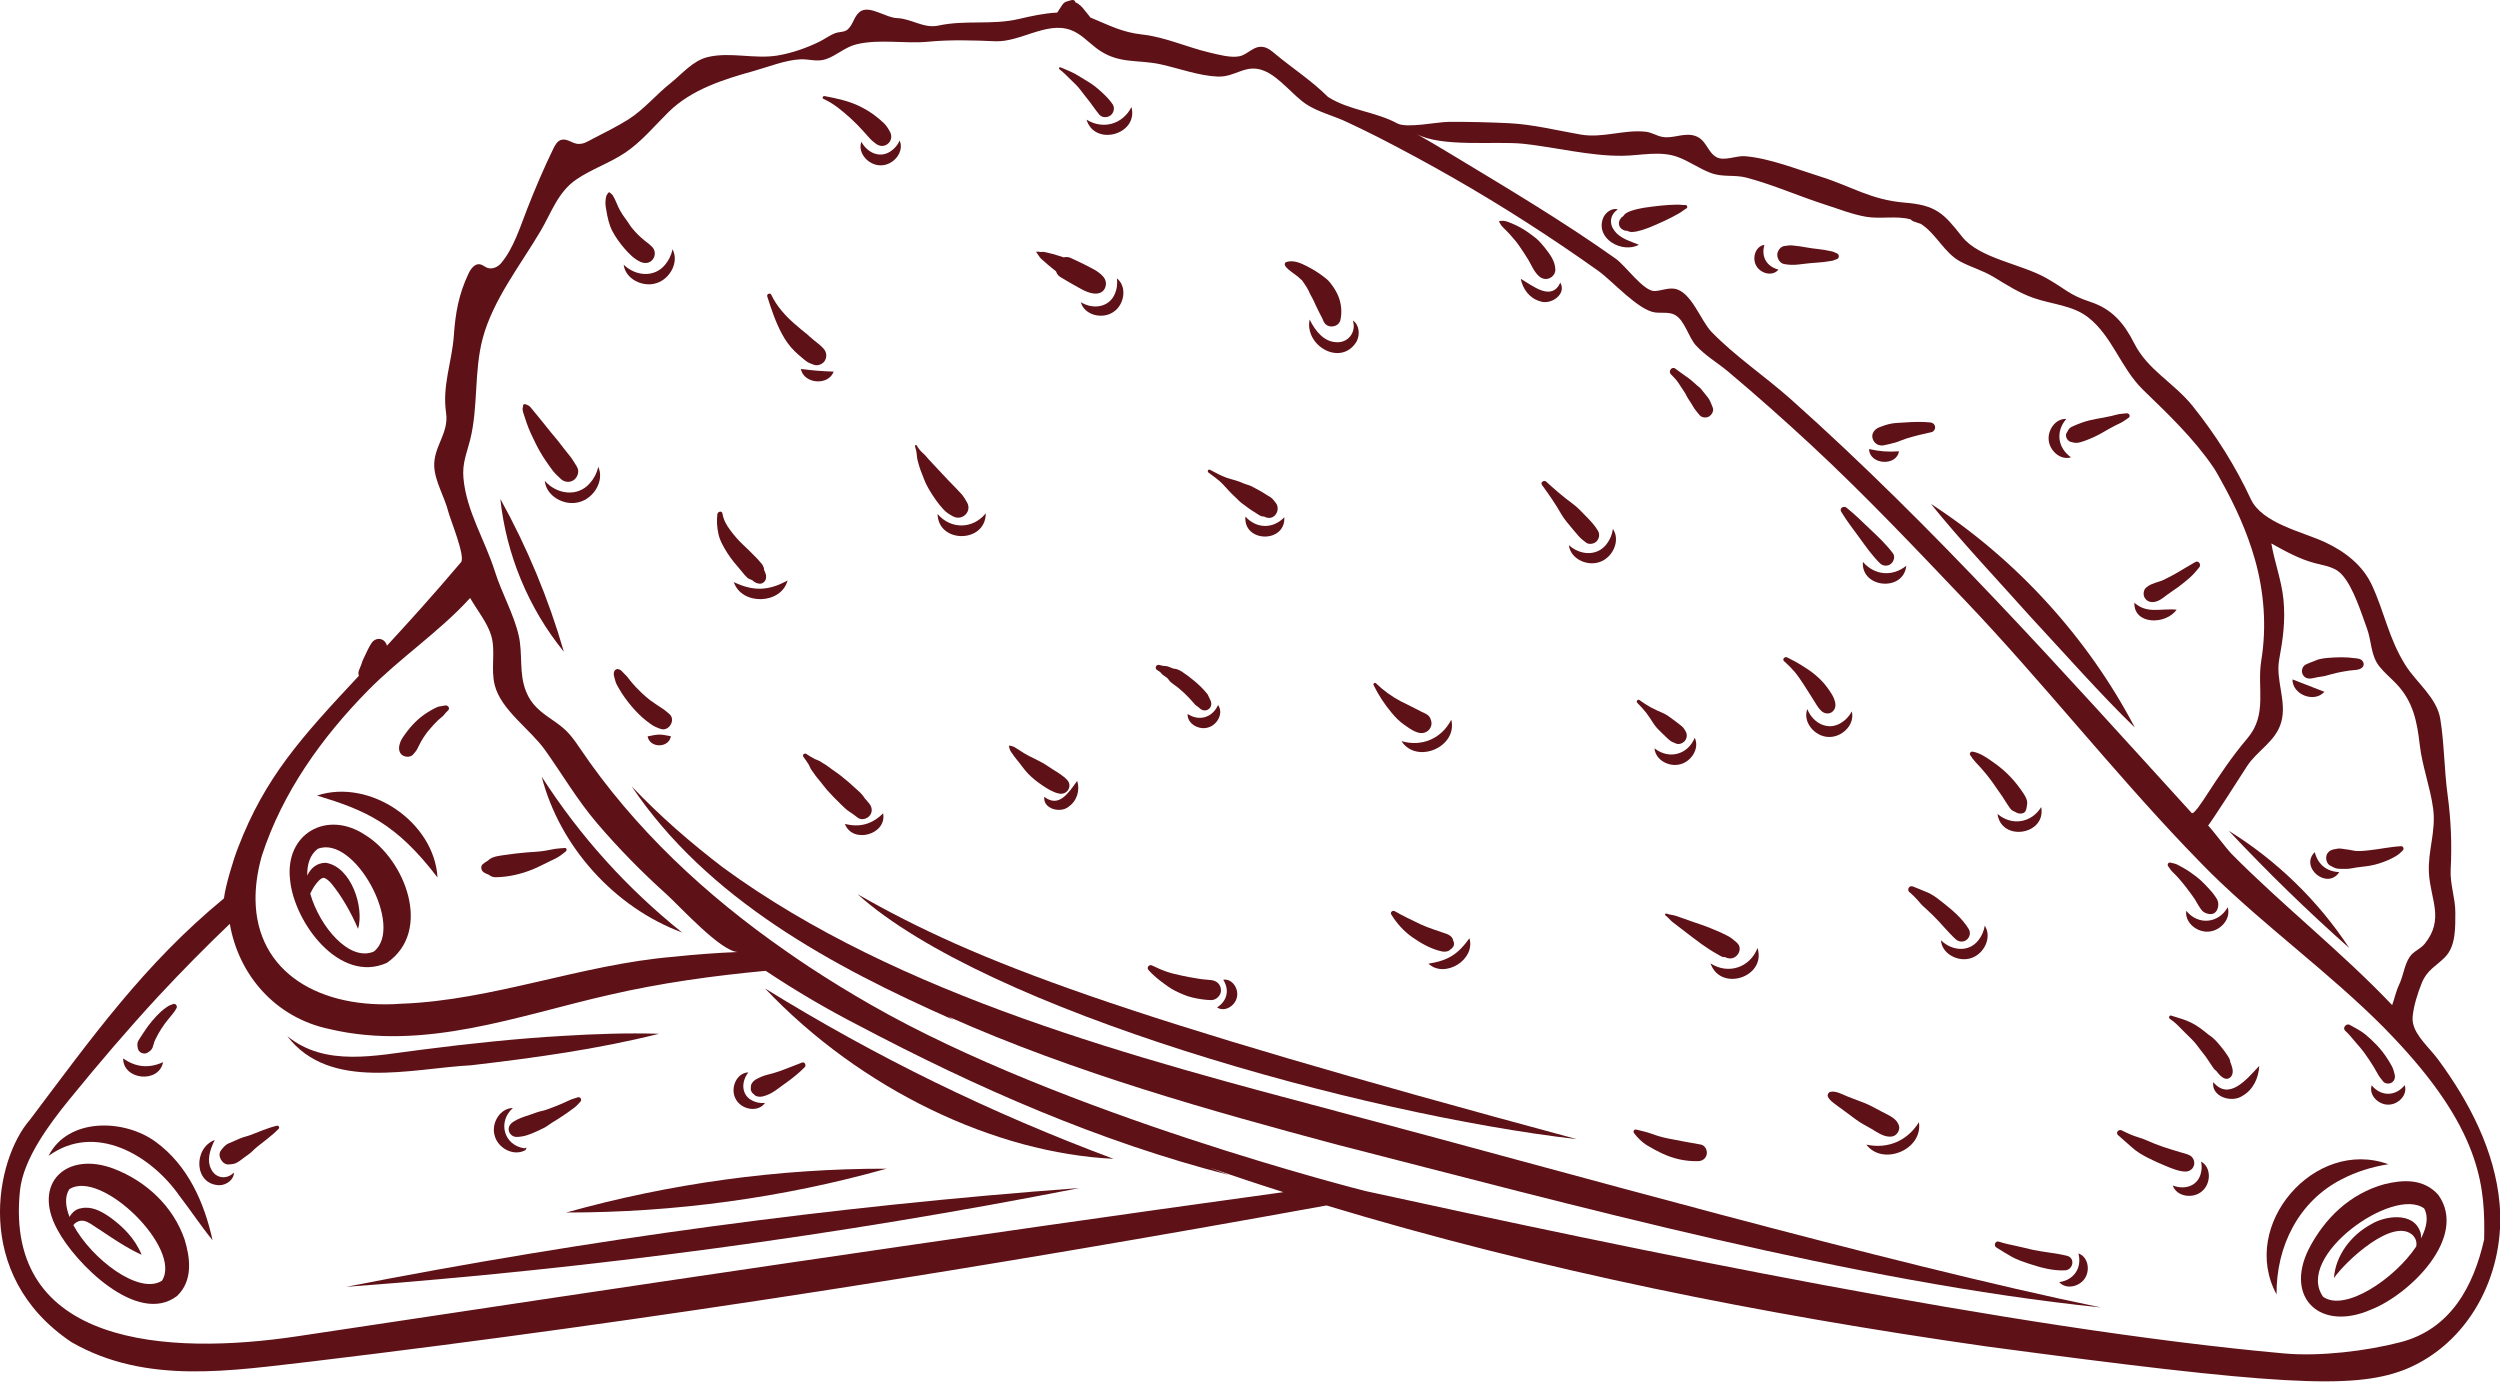 <?xml version="1.0" encoding="UTF-8" standalone="no"?><svg xmlns="http://www.w3.org/2000/svg" xmlns:xlink="http://www.w3.org/1999/xlink" fill="#5e1117" height="193.3" preserveAspectRatio="xMidYMid meet" version="1" viewBox="0.0 0.0 349.8 193.3" width="349.8" zoomAndPan="magnify"><defs><clipPath id="a"><path d="M 0 0 L 349.84 0 L 349.84 193.281 L 0 193.281 Z M 0 0"/></clipPath></defs><g><g clip-path="url(#a)" id="change1_105"><path d="M 347.582 173.426 C 346.078 180.074 342.84 185.992 335.887 187.797 C 331.059 189.051 324.578 189.82 319.613 189.375 C 281.664 185.973 228.305 174.785 191.078 166.656 C 190.926 166.625 148.629 155.945 121.828 140.574 C 118.926 138.918 116.066 137.156 113.27 135.324 C 112.141 134.586 111.043 133.82 109.914 133.035 C 98.758 125.277 88.738 115.953 81.113 104.656 C 79.645 102.469 79.027 101.934 77.125 100.617 C 75.57 99.543 74.352 98.605 73.613 96.77 C 72.574 94.188 73.168 91.531 72.582 88.945 C 71.906 85.953 70.191 82.965 69.262 80.008 C 67.895 75.641 65.27 71.559 64.848 66.93 C 64.652 64.816 65.293 63.496 65.773 61.582 C 66.945 56.926 66.301 51.926 67.555 47.285 C 69.008 41.914 72.844 37.055 75.645 32.309 C 77.164 29.734 78.059 26.863 80.664 25.094 C 82.816 23.637 85.34 22.801 87.496 21.348 C 89.797 19.793 91.578 17.609 93.555 15.664 C 96.746 12.52 101.246 11.102 105.461 9.934 C 107.445 9.379 109.883 8.402 111.938 8.305 C 113.305 8.238 114.32 8.711 115.59 8.27 C 117.078 7.758 118.23 6.59 119.84 6.199 C 123.039 5.422 126.613 6.152 129.887 5.836 C 132.93 5.539 136.16 5.637 139.219 5.773 C 142.719 5.93 146.391 2.988 149.773 4.18 C 151.164 4.668 152.195 5.816 153.363 6.711 C 156.418 9.051 159.125 8.27 162.453 9.012 C 164.953 9.57 167.84 10.621 170.391 10.715 C 172.902 10.809 174.289 8.863 176.852 9.895 C 179.012 10.758 180.898 13.344 182.777 14.586 C 184.461 15.695 186.633 16.199 188.453 17.074 C 189.234 17.449 190.023 17.805 190.801 18.191 C 191.465 18.508 192.125 18.836 192.77 19.168 C 199.855 22.793 206.77 26.734 213.469 31.031 C 216.914 33.238 220.301 35.531 223.637 37.902 C 225.566 39.273 229.281 43.48 231.641 43.727 C 232.574 43.824 233.59 43.617 234.406 44.09 C 235.734 44.863 236.242 47.148 237.277 48.312 C 238.516 49.699 240.355 50.785 241.781 51.977 C 245.734 55.297 249.594 58.727 253.379 62.234 C 260.988 69.289 268.074 76.797 275.227 84.309 C 285.348 94.941 295.453 107.664 305.801 118.523 C 306.223 118.961 306.629 119.395 307.066 119.832 C 307.848 120.66 308.645 121.457 309.441 122.254 C 317.008 129.668 325.926 136.121 333.477 143.699 C 334.215 144.453 334.949 145.219 335.672 146 C 347.434 158.688 347.711 166.547 347.582 173.426 Z M 41.676 186.961 C 23.379 189.719 0.531 188.301 2.797 166.566 C 3.262 162.113 6.969 157.203 9.691 153.855 C 13.719 148.902 17.867 144.043 22.199 139.355 C 25.434 135.879 28.742 132.527 32.156 129.262 C 33.359 136.285 38.398 142.375 46.113 143.988 C 59.426 147.129 72.555 142.078 85.25 139.203 C 92.453 137.535 99.766 136.527 107.133 135.836 C 111.375 138.664 115.738 141.219 120.188 143.504 C 136.656 152.199 153.879 159.766 171.941 164.398 C 171.027 164.07 170.129 163.711 169.219 163.371 C 172.66 164.555 176.113 165.711 179.582 166.805 C 134.055 173.074 86.52 180.203 41.676 186.961 Z M 36.52 120.164 C 36.562 120.012 36.609 119.848 36.656 119.68 C 39.539 110.852 45.023 103.184 51.488 96.613 C 55.98 92.043 61.488 88.391 65.785 83.668 C 66.719 85.332 68.215 87.133 68.742 88.969 C 69.375 91.148 68.637 93.57 69.227 95.879 C 70.117 99.359 74.195 102.039 76.27 104.957 C 78.695 108.367 80.773 111.941 83.543 115.188 C 86.559 118.719 89.824 122.039 93.277 125.145 C 95.027 126.715 100.977 133.293 103.312 133.203 C 100.273 133.324 97.223 133.551 94.168 133.879 C 81.355 134.949 68.914 139.973 56.207 140.438 C 44.762 141.293 35.855 136.062 35.754 125.863 C 35.738 124.117 35.977 122.207 36.52 120.164 Z M 213.102 20.113 C 217.664 20.594 222.469 21.855 227.043 21.797 C 229.605 21.766 232.344 21.047 234.84 22 C 236.402 22.598 237.777 23.594 239.34 24.188 C 241.09 24.852 242.652 24.398 244.402 24.863 C 248.148 25.863 251.684 27.445 255.367 28.629 C 257.27 29.234 259.121 29.988 261.086 30.328 C 263.121 30.68 265.316 30.152 267.312 30.688 C 267.449 30.82 267.605 30.934 267.797 30.996 C 267.93 31.039 268.059 31.086 268.191 31.129 C 268.246 31.148 268.617 31.305 268.367 31.191 C 268.496 31.25 268.621 31.289 268.754 31.324 C 270.93 32.695 272.031 35.414 274.344 36.625 C 275.871 37.426 277.43 37.828 278.977 38.773 C 280.785 39.875 282.594 41.023 284.605 41.715 C 287.133 42.586 290 42.723 292.137 44.375 C 295.566 47.031 296.73 51.496 299.844 54.527 C 303.352 57.941 306.922 61.309 309.691 65.383 C 310.105 65.996 310.457 66.66 310.816 67.309 C 312.742 70.762 314.395 74.383 315.484 78.191 C 316.801 82.805 317.172 87.699 316.395 92.441 C 315.773 96.254 317.305 99.949 314.465 103.297 C 312.219 105.945 310.57 108.457 308.68 111.355 C 308.297 111.949 306.938 114.062 306.66 113.754 C 288.461 93.77 270.664 73.781 250.578 55.867 C 247.012 52.691 242.777 49.848 239.477 46.438 C 237.953 44.867 236.645 40.777 234.297 40.402 C 233.383 40.258 232.477 40.668 231.551 40.723 C 229.984 40.816 227.488 37.203 226.074 36.199 C 218.59 30.887 210.77 26.254 202.926 21.512 C 201.352 20.559 199.77 19.625 198.168 18.723 C 201.613 20.66 209.27 19.715 213.102 20.113 Z M 327.641 80.359 C 329.301 82.109 330.488 86.066 331.18 87.918 C 331.848 89.715 331.688 91.684 332.914 93.234 C 333.629 94.137 334.531 94.871 335.324 95.707 C 337.664 98.184 338.199 100.984 338.57 104.207 C 338.922 107.25 340.047 110.137 340.449 113.164 C 340.863 116.328 339.688 119.039 339.855 122.129 C 340.055 125.848 342.051 128.586 339.277 132.043 C 338.664 132.801 337.711 133.082 337.168 133.879 C 336.426 134.98 336.266 136.57 335.688 137.773 C 335.25 138.684 335.055 139.684 334.711 140.633 C 327.641 133.188 319.383 126.703 312.238 119.473 C 311.383 118.57 309.801 116.406 308.957 115.488 C 309.047 115.586 313.934 107.938 314.395 107.219 C 315.816 105.012 318.438 103.75 319.191 101.039 C 320.004 98.121 318.371 95.195 318.906 92.27 C 319.43 89.414 319.793 86.883 319.5 83.871 C 319.238 81.219 318.254 78.668 317.805 76.039 C 319.75 77.125 321.723 78.223 323.879 78.789 C 324.934 79.066 326.055 79.227 326.98 79.805 C 327.207 79.949 327.43 80.137 327.641 80.359 Z M 349.742 168.406 C 349.082 161.031 345.512 154.188 341.188 148.309 C 339.938 146.609 337.988 144.996 337.625 143.141 C 337.566 142.852 337.551 142.559 337.578 142.258 C 337.723 140.703 338.277 138.973 338.863 137.523 C 339.59 135.73 340.781 135.246 342.074 133.961 C 343.645 132.395 343.543 129.762 343.551 127.707 C 343.559 125.664 342.785 123.691 342.898 121.648 C 343.086 118.168 342.938 114.672 342.469 111.219 C 341.992 107.727 342 103.957 341.445 100.594 C 340.953 97.594 338.098 95.508 336.562 93.059 C 334.223 89.328 333.668 85.742 331.879 81.871 C 330.582 79.062 328.07 77.152 325.324 75.871 C 322.203 74.414 316.508 73.23 314.934 69.836 C 312.773 65.191 310.02 60.836 306.816 56.84 C 304.148 53.512 300.527 51.812 298.617 48.031 C 297.172 45.172 295.492 43.227 292.457 42.23 C 289.457 41.246 289.035 40.426 286.238 38.867 C 282.695 36.891 276.922 36.148 274.527 33.109 C 271.965 29.852 270.895 28.699 266.477 28.348 C 261.777 27.969 259.031 26.055 254.699 24.703 C 251.391 23.672 247.613 22.141 244.152 21.855 C 242.945 21.758 241.25 22.586 240.164 21.988 C 238.816 21.242 238.762 19.332 236.883 18.93 C 235.449 18.621 234.039 19.41 232.621 19.16 C 231.758 19.008 231.152 18.527 230.254 18.43 C 227.254 18.098 224.254 19.359 221.176 18.828 C 217.812 18.25 214.504 17.398 211.078 17.234 C 208.281 17.102 205.484 17.035 202.684 17.051 C 201.09 17.059 196.836 17.984 195.504 17.266 C 192.414 15.598 188.828 15.465 185.816 13.566 C 183.527 11.277 180.801 9.531 178.332 7.469 C 177.902 7.109 177.449 6.738 176.906 6.605 C 175.465 6.25 174.676 7.613 173.41 7.875 C 172.195 8.121 170.461 7.637 169.285 7.363 C 166.09 6.621 163.07 5.188 159.785 4.824 C 156.961 4.512 155.207 3.535 152.684 2.5 C 152.648 2.484 152.613 2.48 152.578 2.465 C 152.512 2.375 152.445 2.281 152.375 2.195 C 152.219 2.004 152.062 1.809 151.906 1.617 L 151.457 1.062 C 151.293 0.859 151.09 0.711 150.883 0.551 C 150.77 0.461 150.629 0.379 150.48 0.336 C 150.457 0.234 150.414 0.141 150.328 0.074 C 150.16 -0.051 149.949 0.008 149.766 0.059 C 149.641 0.094 149.52 0.133 149.398 0.168 C 149.078 0.219 148.816 0.414 148.629 0.688 C 148.578 0.762 148.527 0.84 148.48 0.918 L 148.164 1.398 C 148.086 1.52 148.008 1.641 147.93 1.762 C 146.141 1.844 144.344 2.238 142.543 2.66 C 138.789 3.535 135.02 2.766 131.312 3.578 C 129.262 4.031 127.52 2.602 125.512 2.535 C 124.012 2.488 121.883 0.852 120.551 1.504 C 120.062 1.742 119.754 2.238 119.508 2.727 C 119.266 3.215 119.039 3.73 118.637 4.098 C 118.141 4.543 117.465 4.422 116.883 4.637 C 116.117 4.914 115.41 5.461 114.676 5.82 C 112.863 6.715 110.844 7.414 108.852 7.758 C 105.625 8.312 102.188 7.223 99.027 7.984 C 96.941 8.484 95.441 10.348 93.809 11.645 C 91.777 13.258 90.102 15.336 87.895 16.727 C 86.277 17.738 84.555 18.578 82.867 19.457 C 82.195 19.805 81.707 20.16 80.918 20.137 C 80.105 20.113 79.391 19.359 78.566 19.559 C 77.996 19.699 77.672 20.285 77.414 20.816 C 76.066 23.598 74.891 26.352 73.77 29.219 C 72.789 31.727 71.867 34.746 70.113 36.824 C 69.641 37.383 68.84 37.734 68.16 37.465 C 67.812 37.328 67.527 37.047 67.16 36.98 C 66.422 36.848 65.863 37.625 65.543 38.305 C 64.18 41.195 63.719 43.805 63.504 46.934 C 63.246 50.621 61.855 53.953 62.414 57.754 C 62.84 60.641 60.656 62.445 60.758 65.242 C 60.832 67.305 62.23 69.59 62.727 71.598 C 62.98 72.621 65.164 77.895 64.508 78.664 C 60.637 83.238 57.203 87.031 54.141 90.344 C 54.059 89.969 53.793 89.633 53.453 89.488 C 52.898 89.254 52.328 89.477 51.996 89.965 C 51.559 90.605 51.258 91.359 50.914 92.059 C 50.797 92.293 50.684 92.52 50.621 92.773 C 50.574 92.973 50.48 93.164 50.402 93.355 C 50.336 93.523 50.262 93.688 50.203 93.859 C 50.121 94.094 50.137 94.34 50.215 94.559 C 42.195 103.141 37.102 108.719 33.316 118.582 C 32.652 120.254 31.531 123.988 31.336 125.703 C 20.148 134.914 12.852 145.184 4.16 156.715 C -0.586 162.137 -4.062 178.371 10.008 187.797 C 20.477 193.812 32.352 191.77 43.664 190.492 C 90.891 184.836 138.523 177.227 185.598 168.668 C 215.695 177.77 246.68 183.934 277.797 188.371 C 318.641 193.855 329.121 194.379 336.199 191.738 C 336.598 191.59 336.988 191.426 337.379 191.246 C 346.012 187.254 350.566 177.641 349.742 168.406"/></g><g id="change1_1"><path d="M 339.184 169.082 C 339.82 170.203 339.566 171.695 338.758 173.262 C 338.77 172.969 338.75 172.672 338.656 172.402 C 337.691 169.457 333.602 170.145 331.727 171.32 C 328.914 172.852 326.77 175.715 326.57 178.82 C 328.246 176.406 334.969 170.172 337.664 172.895 C 337.992 173.277 338.207 173.812 338.074 174.414 C 335.027 178.984 328.043 183.621 325.043 181.438 C 321.031 175.754 334.887 165.953 339.184 169.082 Z M 323.012 174.824 C 319.672 181.609 324.668 186.363 331.77 183.234 C 337.098 181.156 345.391 173.148 341.172 167.191 C 339.098 164.863 336.207 165.062 333.641 165.688 C 328.844 167 325.254 170.438 323.012 174.824"/></g><g id="change1_2"><path d="M 22.664 179.195 C 19.477 181.25 12.801 176.141 10.262 171.418 C 10.336 171.32 10.418 171.23 10.508 171.152 C 11.723 170.25 12.637 171.27 13.934 172.051 C 15.855 173.332 17.66 174.574 19.82 175.574 C 18.895 173.309 17.172 171.555 15.203 170.188 C 14.117 169.453 12.75 168.723 11.301 169.07 C 10.629 169.164 10.059 169.668 9.727 170.273 C 9.148 168.793 9.035 167.418 9.695 166.398 C 14.164 163.512 25.547 174.73 22.664 179.195 Z M 15.953 163.539 C 9.34 161.012 4.449 165.52 8.027 172.047 C 10.484 176.727 19.281 185.57 24.789 181.32 C 27.043 179.152 26.605 175.977 25.832 173.434 C 24.238 168.809 20.508 165.305 15.953 163.539"/></g><g id="change1_3"><path d="M 44.457 118.77 C 49.613 116.727 56.633 129.734 52.309 133.141 C 48.902 134.605 44.73 129.676 43.41 125.043 C 43.715 124.383 44.078 123.766 44.594 123.238 C 44.855 122.984 45.109 122.766 45.395 122.848 C 45.559 122.887 45.965 123.16 46.312 123.555 C 47.816 125.383 49.121 127.672 50.102 129.965 C 50.98 126.957 49.16 121.301 45.598 120.723 C 44.332 120.715 43.473 121.48 42.992 122.508 C 42.953 120.945 43.375 119.59 44.457 118.77 Z M 54.121 134.727 C 60.566 130.316 56.711 120.258 51.07 116.812 C 45.73 113.285 39.828 116.648 40.586 123.102 C 41.137 129.023 47.477 137.688 54.121 134.727"/></g><g id="change1_4"><path d="M 101.148 121.371 C 96.648 117.93 92.348 114.211 88.371 110.008 C 98.957 125.785 116.438 135.211 133.391 142.695 C 133.172 142.547 132.945 142.402 132.727 142.258 C 150.367 150.117 169.559 155.465 186.715 160.066 C 220.277 168.652 259.398 179.371 293.961 182.941 C 264.395 176.879 217.402 163.535 187.871 155.711 C 159.297 148.121 125.824 139.441 101.148 121.371"/></g><g id="change1_5"><path d="M 155.797 162.141 C 138.641 155.742 122.613 147.93 107.039 138.301 C 120.477 152.492 139.254 161.348 155.797 162.141"/></g><g id="change1_6"><path d="M 65.895 149.055 C 74.742 148.023 83.547 146.816 92.219 144.645 C 87.734 144.512 83.285 144.668 78.844 144.938 C 72.426 145.293 65.359 146.055 58.953 146.879 C 52.664 147.652 45.543 149.359 40.195 144.973 C 46.141 152.758 57.609 149.48 65.895 149.055"/></g><g id="change1_7"><path d="M 327.711 164.973 C 329.648 163.973 331.789 163.281 334.18 162.898 C 323.844 159.152 313.289 171.453 318.535 181.109 C 318.477 174.375 321.652 168.023 327.711 164.973"/></g><g id="change1_8"><path d="M 21.789 159.77 C 17.375 156.531 9.508 156.344 6.793 161.734 C 13.297 157.008 21.113 161.598 25.113 167.328 C 26.645 169.305 28.062 171.473 29.742 173.535 C 28.59 168.289 26.312 163.074 21.789 159.77"/></g><g id="change1_9"><path d="M 61.215 122.773 C 60.773 115.016 51.734 108.887 44.363 111.312 C 51.184 113.391 55.402 115.176 61.215 122.773"/></g><g id="change1_10"><path d="M 181.672 38.773 C 181.832 38.914 181.992 39.062 182.148 39.207 C 182.188 39.238 182.195 39.242 182.207 39.25 C 182.211 39.262 182.215 39.277 182.242 39.32 C 182.297 39.41 182.359 39.488 182.422 39.574 C 182.664 39.902 182.875 40.25 183.062 40.609 C 183.16 40.797 183.137 40.746 183.066 40.586 C 183.148 40.773 183.219 40.969 183.316 41.152 C 183.414 41.344 183.523 41.535 183.629 41.727 C 183.73 41.914 183.832 42.109 183.922 42.309 C 183.949 42.363 184.102 42.648 183.969 42.402 C 183.777 42.051 184.105 42.727 184.168 42.855 C 184.352 43.223 184.512 43.602 184.711 43.961 C 184.812 44.145 184.91 44.324 185 44.516 C 185.012 44.531 185.047 44.613 185.066 44.66 C 185.121 44.816 185.18 44.949 185.254 45.074 C 185.75 46.016 187.312 45.816 187.551 44.773 C 187.789 43.723 187.684 42.535 187.293 41.535 C 187.086 41.004 186.816 40.523 186.488 40.055 C 186.293 39.777 186.086 39.508 185.855 39.258 C 185.703 39.094 185.523 38.973 185.344 38.832 C 185.535 38.984 185.461 38.922 185.316 38.805 C 184.551 38.195 183.723 37.688 182.852 37.242 C 181.992 36.801 180.988 36.355 180.02 36.652 C 179.734 36.738 179.691 37.047 179.859 37.258 C 180.359 37.898 181.098 38.277 181.672 38.773"/></g><g id="change1_11"><path d="M 146.281 36.734 C 146.746 37.176 147.27 37.551 147.758 37.969 C 147.824 38.18 147.938 38.379 148.105 38.551 C 148.332 38.777 148.645 38.926 148.922 39.09 C 149.328 39.332 149.734 39.582 150.152 39.809 C 151.035 40.289 151.953 40.918 152.957 41.059 C 153.57 41.145 154.246 41.008 154.562 40.402 C 154.871 39.82 154.777 39.172 154.34 38.68 C 153.66 37.91 152.676 37.504 151.777 37.027 C 151.379 36.82 150.969 36.633 150.566 36.441 C 150.305 36.316 150.043 36.188 149.773 36.074 C 149.461 35.941 149.145 35.934 148.836 36.008 C 148.309 35.855 147.789 35.664 147.258 35.527 C 146.938 35.445 146.617 35.379 146.301 35.293 C 146.062 35.23 145.863 35.219 145.652 35.266 C 145.445 35.23 145.25 35.211 145.035 35.207 C 145.004 35.203 144.977 35.246 144.996 35.277 C 145.156 35.508 145.305 35.738 145.465 35.961 C 145.676 36.258 146.02 36.488 146.281 36.734"/></g><g id="change1_12"><path d="M 128.574 65.078 C 128.691 65.496 128.836 65.895 129.004 66.297 C 129.215 66.809 129.348 67.242 129.59 67.738 C 129.98 68.523 130.469 69.289 130.977 70.004 C 131.301 70.461 131.652 70.895 132.035 71.305 C 132.426 71.723 132.871 72 133.375 72.262 C 134.629 72.918 136.023 71.594 135.32 70.316 C 135.055 69.84 134.809 69.422 134.43 69.016 C 134.141 68.711 133.859 68.398 133.559 68.102 C 132.926 67.48 132.336 66.824 131.727 66.184 C 131.141 65.574 130.574 64.949 129.992 64.328 C 129.715 64.031 129.488 63.711 129.176 63.441 C 128.785 63.105 128.52 62.77 128.266 62.324 C 128.191 62.199 127.984 62.285 128.027 62.426 C 128.164 62.871 128.254 63.273 128.285 63.742 C 128.32 64.219 128.445 64.621 128.574 65.078"/></g><g id="change1_13"><path d="M 171.082 67.734 C 171.648 68.332 172.16 68.949 172.773 69.492 C 173.121 69.801 173.352 70.109 173.738 70.398 C 174.098 70.664 174.453 70.938 174.82 71.195 C 175.137 71.418 175.473 71.621 175.801 71.828 C 176.047 71.988 176.285 72.168 176.574 72.25 C 176.996 72.273 177.098 72.293 176.891 72.309 C 176.988 72.344 177.094 72.375 177.195 72.406 C 178.453 72.805 179.266 71.168 178.434 70.277 C 178.191 70.016 178.297 70.055 178.016 69.773 C 177.812 69.57 177.531 69.43 177.289 69.281 C 176.961 69.074 176.633 68.859 176.293 68.672 C 175.906 68.453 175.512 68.242 175.113 68.043 C 174.75 67.859 174.371 67.797 174 67.637 C 173.613 67.473 173.238 67.309 172.828 67.203 C 172.418 67.102 172.012 66.965 171.605 66.836 C 170.809 66.574 170.062 66.117 169.316 65.738 C 169.055 65.605 168.867 65.953 169.094 66.125 C 169.766 66.641 170.496 67.117 171.082 67.734"/></g><g id="change1_14"><path d="M 111.199 49.152 C 111.535 49.477 111.887 49.785 112.246 50.082 C 112.477 50.273 112.715 50.488 112.969 50.648 C 113.242 50.824 113.602 50.926 113.91 51.047 C 114.441 51.254 115.184 50.914 115.441 50.422 C 115.734 49.867 115.648 49.242 115.23 48.777 C 114.867 48.379 114.484 48.062 114.055 47.738 C 114.223 47.863 114.07 47.75 113.988 47.684 C 113.902 47.613 113.812 47.543 113.73 47.473 C 113.559 47.328 113.391 47.184 113.223 47.035 C 113.141 46.961 113.059 46.883 112.977 46.809 C 112.949 46.789 112.77 46.645 112.691 46.582 C 112.523 46.449 112.355 46.316 112.191 46.176 C 111.852 45.891 111.516 45.598 111.176 45.309 C 109.863 44.168 108.656 42.816 107.91 41.23 C 107.762 40.918 107.246 41.141 107.352 41.469 C 107.926 43.277 108.516 45.062 109.422 46.742 C 109.887 47.609 110.492 48.469 111.199 49.152"/></g><g id="change1_15"><path d="M 119.051 16.586 C 119.641 17.121 120.195 17.699 120.734 18.285 C 121 18.574 121.262 18.863 121.516 19.16 C 121.727 19.402 121.891 19.586 122.148 19.789 C 122.035 19.699 122.07 19.727 122.164 19.801 C 122.266 19.883 122.367 19.965 122.469 20.047 C 122.977 20.469 123.645 20.574 124.195 20.148 C 124.723 19.742 124.848 19.035 124.535 18.453 C 124.285 17.992 124.031 17.574 123.648 17.211 C 123.281 16.859 122.895 16.535 122.488 16.223 C 121.816 15.707 121.105 15.277 120.352 14.902 C 118.789 14.125 117.07 13.766 115.371 13.445 C 115.152 13.402 114.977 13.727 115.207 13.828 C 116.668 14.488 117.879 15.523 119.051 16.586"/></g><g id="change1_16"><path d="M 89.613 36.641 C 90.227 36.914 90.902 36.859 91.34 36.293 C 91.738 35.777 91.719 35.004 91.234 34.535 C 91.082 34.387 90.926 34.242 90.766 34.105 C 90.625 33.988 90.473 33.875 90.328 33.766 C 90.309 33.754 90.262 33.715 90.223 33.684 C 89.898 33.426 89.586 33.152 89.289 32.859 C 89 32.57 88.727 32.27 88.469 31.953 C 88.445 31.922 88.383 31.844 88.367 31.824 C 88.312 31.75 88.258 31.676 88.203 31.602 C 88.078 31.426 87.961 31.246 87.844 31.066 C 87.609 30.703 87.414 30.492 87.133 30.066 C 86.902 29.711 86.691 29.344 86.508 28.961 C 86.328 28.586 86.199 28.184 86.004 27.82 C 85.918 27.66 85.836 27.496 85.738 27.344 C 85.609 27.141 85.477 27.098 85.316 26.938 C 85.262 26.883 85.176 26.898 85.133 26.961 C 85.008 27.148 84.887 27.23 84.824 27.465 C 84.762 27.691 84.738 27.934 84.719 28.168 C 84.68 28.613 84.777 29.086 84.852 29.52 C 85.012 30.461 85.234 31.48 85.68 32.332 C 86.133 33.188 86.707 33.984 87.336 34.723 C 87.969 35.461 88.715 36.234 89.613 36.641"/></g><g id="change1_17"><path d="M 73.234 57.812 C 73.383 58.285 73.539 58.754 73.703 59.223 C 74.039 60.176 74.48 61.117 74.934 62.023 C 75.363 62.887 75.836 63.707 76.379 64.504 C 76.707 64.988 77.043 65.465 77.402 65.93 C 77.715 66.328 78.102 66.656 78.465 67.008 C 78.973 67.5 79.781 67.566 80.34 67.121 C 80.875 66.695 81.098 65.887 80.707 65.277 C 80.406 64.809 80.145 64.324 79.801 63.887 C 79.508 63.508 79.203 63.141 78.906 62.766 C 78.73 62.539 78.734 62.547 78.578 62.34 C 78.398 62.102 78.223 61.859 78.031 61.633 C 77.715 61.246 77.387 60.867 77.07 60.48 C 76.477 59.754 75.906 59.008 75.305 58.289 C 75.008 57.934 74.711 57.574 74.422 57.215 C 74.223 56.961 74 56.699 73.695 56.637 C 73.496 56.461 73.156 56.543 73.18 56.805 C 73.184 56.832 73.184 56.859 73.188 56.887 C 73.055 57.168 73.145 57.527 73.234 57.812"/></g><g id="change1_18"><path d="M 101.766 77.371 C 102.324 78.258 102.992 79.031 103.676 79.824 C 104.012 80.211 104.355 80.734 104.801 80.996 C 104.68 80.926 105.273 81.191 105.242 81.172 C 105.215 81.156 105.441 81.34 105.461 81.352 C 105.727 81.547 105.965 81.645 106.301 81.672 C 106.668 81.699 107.07 81.379 107.152 81.023 C 107.223 80.727 107.207 80.465 107.094 80.184 C 107.051 80.07 107 79.957 106.953 79.844 C 106.941 79.809 106.926 79.777 106.91 79.742 C 106.949 79.578 106.777 79.191 106.715 79.086 C 106.637 78.938 106.504 78.809 106.395 78.68 C 106.242 78.492 106.086 78.312 105.922 78.141 C 105.254 77.453 104.578 76.785 103.879 76.129 C 103.254 75.539 102.723 74.906 102.207 74.223 C 101.656 73.488 101.234 72.77 101.086 71.852 C 101.016 71.41 100.414 71.578 100.371 71.949 C 100.262 72.863 100.324 73.797 100.52 74.695 C 100.719 75.641 101.254 76.559 101.766 77.371"/></g><g id="change1_19"><path d="M 92.445 101.992 C 93.605 102.387 94.594 100.719 93.66 99.906 C 93.297 99.594 92.949 99.297 92.543 99.043 C 92.207 98.836 91.883 98.605 91.555 98.383 C 91.379 98.262 91.203 98.137 91.027 98.012 C 91.02 98.004 90.965 97.961 90.918 97.93 C 90.887 97.902 90.785 97.824 90.77 97.812 C 90.441 97.551 90.129 97.277 89.824 96.996 C 89.246 96.457 88.703 95.875 88.207 95.262 C 87.969 94.969 87.723 94.609 87.41 94.328 C 87.109 94.055 86.895 93.664 86.43 93.617 C 86.25 93.602 86.062 93.73 85.977 93.879 C 85.742 94.277 85.988 94.805 86.082 95.223 C 86.18 95.645 86.426 96.031 86.641 96.402 C 87.094 97.188 87.625 97.918 88.199 98.621 C 88.723 99.262 89.297 99.867 89.914 100.422 C 90.281 100.75 90.68 101.043 91.078 101.332 C 91.504 101.637 91.953 101.824 92.445 101.992"/></g><g id="change1_20"><path d="M 113.152 106.973 C 113.285 107.18 113.34 107.398 113.457 107.609 C 113.57 107.812 113.746 107.984 113.871 108.184 C 114.133 108.602 114.465 108.973 114.777 109.355 C 115.09 109.734 115.371 110.137 115.695 110.508 C 116.305 111.203 116.949 111.848 117.613 112.496 C 118.02 112.887 118.402 113.301 118.887 113.594 C 119.293 113.844 119.664 114.145 120.047 114.434 C 120.559 114.816 121.355 114.559 121.707 114.102 C 122.117 113.57 122.027 112.906 121.605 112.41 C 121.449 112.227 121.289 112.039 121.133 111.852 C 121.062 111.77 120.984 111.688 120.922 111.602 C 120.77 111.391 121.008 111.715 120.867 111.504 C 120.57 111.055 120.152 110.715 119.758 110.352 C 119.055 109.703 118.348 109.082 117.59 108.496 C 117.184 108.176 116.754 107.898 116.336 107.598 C 115.969 107.332 115.617 107.043 115.223 106.828 C 115.035 106.73 114.871 106.598 114.688 106.488 C 114.477 106.367 114.238 106.32 114.023 106.211 C 113.598 106 113.195 105.738 112.801 105.477 C 112.566 105.32 112.223 105.641 112.398 105.875 C 112.668 106.234 112.91 106.598 113.152 106.973"/></g><g id="change1_21"><path d="M 141.598 105.391 C 141.816 105.715 142.043 106.027 142.297 106.328 C 142.828 106.953 143.273 107.652 143.844 108.242 C 144.449 108.875 145.113 109.391 145.836 109.883 C 146.543 110.363 147.348 110.867 148.195 111.039 C 149.309 111.27 150.117 109.988 149.312 109.125 C 148.75 108.523 147.984 108.078 147.293 107.645 C 146.965 107.438 146.645 107.223 146.32 107.008 C 145.984 106.777 145.609 106.609 145.254 106.414 C 144.574 106.039 143.863 105.773 143.219 105.344 C 142.902 105.133 142.582 104.934 142.258 104.734 C 142.098 104.641 141.941 104.516 141.766 104.453 C 141.602 104.391 141.422 104.367 141.246 104.32 C 141.203 104.309 141.164 104.348 141.176 104.391 C 141.219 104.566 141.242 104.75 141.305 104.914 C 141.371 105.086 141.496 105.242 141.598 105.391"/></g><g id="change1_22"><path d="M 162.328 94.035 C 162.445 94.141 162.527 94.281 162.648 94.383 C 162.867 94.574 163.203 94.75 163.379 94.922 C 163.453 94.996 163.59 95.223 163.699 95.34 C 163.863 95.508 164.047 95.637 164.234 95.77 C 164.371 95.867 164.508 95.965 164.641 96.066 C 164.672 96.09 164.715 96.121 164.734 96.141 C 164.805 96.191 164.871 96.246 164.938 96.305 C 165.453 96.727 165.941 97.184 166.395 97.668 C 166.637 97.926 166.871 98.188 167.098 98.453 C 167.145 98.508 167.184 98.566 167.234 98.613 C 167.316 98.691 167.41 98.762 167.508 98.82 C 167.543 98.848 167.645 98.918 167.656 98.93 C 167.734 99 167.816 99.066 167.895 99.137 C 168.246 99.445 168.746 99.512 169.129 99.211 C 169.52 98.898 169.57 98.438 169.371 97.996 C 169.297 97.84 169.223 97.68 169.148 97.523 C 169.266 97.77 168.98 97.207 168.996 97.199 C 168.93 97.102 168.852 97.012 168.777 96.922 C 168.543 96.637 168.293 96.367 168.031 96.109 C 167.477 95.562 166.879 95.066 166.258 94.598 C 165.977 94.387 165.691 94.184 165.398 93.992 C 165.199 93.863 165.008 93.766 164.785 93.68 C 164.672 93.633 164.586 93.605 164.465 93.59 C 164.492 93.594 164.125 93.539 164.289 93.578 C 163.941 93.492 163.625 93.297 163.273 93.215 C 163.094 93.172 162.91 93.195 162.73 93.164 C 162.551 93.137 162.367 93.074 162.191 93.035 C 161.762 92.941 161.516 93.504 161.891 93.746 C 162.035 93.836 162.199 93.926 162.328 94.035"/></g><g id="change1_23"><path d="M 215.75 67.848 C 216.715 69.172 217.645 70.508 218.453 71.934 C 218.879 72.68 219.473 73.328 220.016 73.992 C 220.285 74.324 220.559 74.652 220.848 74.973 C 221.176 75.344 221.535 75.633 221.934 75.93 C 222.344 76.234 223.066 76.102 223.402 75.738 C 223.766 75.344 223.871 74.754 223.59 74.273 C 223.148 73.512 222.555 72.891 221.941 72.266 C 221.324 71.637 220.734 70.98 220.02 70.461 C 218.727 69.523 217.523 68.469 216.344 67.391 C 216.043 67.117 215.488 67.484 215.75 67.848"/></g><g id="change1_24"><path d="M 234.852 53.59 C 235.164 54.074 235.492 54.551 235.801 55.035 C 235.945 55.273 236.035 55.535 236.195 55.766 C 236.359 56.008 236.52 56.254 236.676 56.504 C 236.82 56.738 236.949 56.988 237.109 57.215 C 237.324 57.52 237.586 57.801 237.816 58.094 C 238.102 58.457 238.773 58.504 239.145 58.266 C 239.52 58.023 239.836 57.484 239.648 57.027 C 239.508 56.684 239.379 56.32 239.207 55.988 C 239.059 55.703 238.82 55.445 238.625 55.191 C 238.426 54.93 238.219 54.676 238.008 54.422 C 237.867 54.254 237.707 54.129 237.527 53.992 C 237.504 53.977 237.34 53.82 237.422 53.91 C 237.504 53.996 237.32 53.805 237.32 53.805 C 236.863 53.383 236.391 52.98 235.867 52.637 C 235.359 52.305 234.895 51.91 234.391 51.562 C 233.91 51.23 233.391 51.957 233.781 52.355 C 234.152 52.742 234.566 53.137 234.852 53.59"/></g><g id="change1_25"><path d="M 194.715 99.73 C 195.238 100.359 195.809 100.949 196.484 101.414 C 197.254 101.938 198.348 102.809 199.312 102.512 C 199.723 102.383 200.027 102.117 200.195 101.723 C 200.379 101.285 200.305 100.926 200.125 100.508 C 199.906 99.984 199.352 99.805 198.883 99.582 C 198.555 99.426 198.23 99.258 197.914 99.082 C 197.277 98.73 196.605 98.449 195.965 98.109 C 194.711 97.445 193.547 96.598 192.527 95.609 C 192.352 95.438 192.094 95.656 192.195 95.867 C 192.879 97.266 193.727 98.543 194.715 99.73"/></g><g id="change1_26"><path d="M 202.43 130.676 C 201.184 130.23 199.855 129.848 198.758 129.324 C 197.535 128.742 196.305 128.156 195.133 127.484 C 194.84 127.32 194.48 127.656 194.664 127.953 C 195.453 129.23 196.434 130.316 197.672 131.18 C 198.898 132.035 200.281 132.805 201.754 133.125 C 202.16 133.215 202.707 133.156 202.988 132.801 C 202.887 132.934 203.254 132.578 203.191 132.641 C 203.293 132.535 203.387 132.398 203.426 132.262 C 203.465 132.113 203.453 131.949 203.414 131.805 C 203.387 131.738 203.355 131.668 203.328 131.602 C 203.273 131.508 203.27 131.496 203.316 131.562 C 203.254 131.117 202.809 130.812 202.43 130.676"/></g><g id="change1_27"><path d="M 162.449 137.316 C 163.078 137.797 163.758 138.309 164.465 138.652 C 165.223 139.02 165.992 139.371 166.812 139.566 C 167.676 139.77 168.555 139.91 169.441 139.934 C 170.172 139.953 170.871 139.273 170.84 138.531 C 170.805 137.719 170.223 137.203 169.441 137.133 C 169.051 137.098 168.656 137.059 168.27 137.02 C 168.172 137.008 168.074 136.996 167.977 136.984 C 168.078 137 168.082 137 167.98 136.984 C 167.812 136.961 167.641 136.934 167.473 136.902 C 166.633 136.754 166.117 136.688 165.297 136.496 C 164.578 136.332 163.883 136.188 163.188 135.941 C 162.508 135.703 161.848 135.402 161.199 135.09 C 160.785 134.887 160.379 135.379 160.703 135.734 C 161.234 136.324 161.82 136.832 162.449 137.316"/></g><g id="change1_28"><path d="M 230.348 99.742 C 230.711 100.211 231.016 100.711 231.336 101.207 C 231.699 101.773 232.18 102.23 232.66 102.688 C 232.887 102.906 233.113 103.125 233.344 103.34 C 233.547 103.527 233.758 103.723 234.016 103.828 C 234.191 103.906 234.367 103.977 234.547 104.051 C 234.969 104.219 235.516 103.961 235.77 103.633 C 236.051 103.27 236.102 102.742 235.859 102.34 C 235.789 102.219 235.719 102.098 235.641 101.98 C 235.457 101.699 235.223 101.535 234.961 101.332 C 234.711 101.145 234.461 100.957 234.215 100.766 C 233.715 100.387 233.227 100.008 232.645 99.754 C 232.086 99.512 231.535 99.281 231 98.984 C 230.434 98.672 229.906 98.324 229.383 97.949 C 229.148 97.785 228.891 98.145 229.082 98.336 C 229.531 98.789 229.953 99.242 230.348 99.742"/></g><g id="change1_29"><path d="M 251.148 94.055 C 251.598 94.586 251.949 95.148 252.336 95.719 C 252.73 96.305 253.078 96.918 253.469 97.5 C 253.672 97.805 253.867 98.109 254.051 98.426 C 254.281 98.828 254.527 99.168 254.863 99.492 C 255.219 99.832 255.828 99.949 256.262 99.672 C 256.723 99.375 256.879 98.898 256.789 98.371 C 256.648 97.535 256.137 96.844 255.648 96.168 C 255.16 95.496 254.594 94.934 253.961 94.402 C 253.371 93.906 252.691 93.473 252.039 93.066 C 251.398 92.668 250.727 92.309 250.047 91.98 C 249.719 91.824 249.32 92.242 249.633 92.516 C 250.176 92.992 250.68 93.504 251.148 94.055"/></g><g id="change1_30"><path d="M 38.734 157.512 C 37.457 157.816 36.219 158.375 34.988 158.836 C 34.68 158.949 34.367 159.02 34.055 159.117 C 33.676 159.23 33.309 159.414 32.945 159.57 C 32.637 159.703 32.324 159.836 32.016 159.973 C 31.523 160.18 31.234 160.547 30.918 160.961 C 30.348 161.711 31.113 163.035 32.047 162.926 C 32.289 162.895 32.551 162.895 32.781 162.824 C 33.035 162.754 33.262 162.617 33.477 162.473 C 33.734 162.293 33.984 162.098 34.238 161.91 C 34.574 161.664 34.93 161.434 35.234 161.148 C 35.477 160.926 35.695 160.695 35.949 160.488 C 36.969 159.664 38.078 158.887 38.988 157.941 C 39.168 157.754 38.984 157.449 38.734 157.512"/></g><g id="change1_31"><path d="M 20.648 147.285 C 20.805 147.18 20.984 147.082 21.113 146.941 C 21.316 146.723 21.395 146.461 21.473 146.188 C 21.512 146.043 21.57 145.898 21.602 145.754 C 21.582 145.844 21.57 145.816 21.605 145.734 C 21.641 145.648 21.68 145.566 21.719 145.484 C 21.977 144.945 22.266 144.418 22.59 143.918 C 22.906 143.422 23.223 143 23.586 142.566 C 23.781 142.328 23.969 142.086 24.168 141.852 C 24.383 141.605 24.531 141.348 24.695 141.07 C 24.863 140.781 24.582 140.371 24.246 140.48 C 23.93 140.586 23.641 140.691 23.367 140.887 C 23.086 141.086 22.801 141.293 22.543 141.527 C 22.082 141.945 21.652 142.406 21.254 142.887 C 20.824 143.406 20.422 143.945 20.062 144.516 C 19.898 144.773 19.734 145.027 19.562 145.285 C 19.41 145.516 19.27 145.723 19.23 146.008 C 19.199 146.254 19.246 146.492 19.301 146.738 C 19.422 147.293 20.172 147.602 20.648 147.285"/></g><g id="change1_32"><path d="M 76.125 157.812 C 76.516 157.617 76.816 157.348 77.18 157.125 C 77.906 156.691 78.609 156.234 79.301 155.754 C 79.648 155.512 79.992 155.262 80.332 155.008 C 80.672 154.754 80.922 154.453 81.215 154.145 C 81.449 153.895 81.219 153.414 80.859 153.535 C 80.465 153.668 80.082 153.758 79.703 153.934 C 79.32 154.117 78.934 154.289 78.547 154.457 C 77.844 154.758 77.129 155.031 76.406 155.285 C 76.008 155.426 75.609 155.469 75.199 155.613 C 74.855 155.738 74.508 155.859 74.16 155.977 C 73.309 156.254 72.449 156.516 71.711 157.043 C 71.312 157.328 71.074 157.777 71.211 158.277 C 71.336 158.738 71.785 159.078 72.266 159.078 C 73.246 159.078 74.109 158.746 74.992 158.348 C 75.371 158.176 75.75 157.996 76.125 157.812"/></g><g id="change1_33"><path d="M 105.465 153.086 C 105.711 153.449 106.27 153.516 106.68 153.422 C 107.355 153.266 107.945 152.973 108.512 152.574 C 108.973 152.246 109.422 151.906 109.883 151.578 C 110.855 150.891 111.762 150.168 112.598 149.32 C 112.855 149.062 112.598 148.527 112.223 148.672 C 111.184 149.074 110.148 149.492 109.102 149.871 C 108.578 150.062 108.043 150.203 107.504 150.34 C 106.859 150.504 106.258 150.73 105.688 151.078 C 105.332 151.293 105.008 151.742 105.055 152.184 C 105.062 152.168 105.07 152.156 105.078 152.141 C 104.973 152.492 105.152 152.902 105.465 153.086"/></g><g id="change1_34"><path d="M 67.707 122.07 C 67.922 122.203 68.152 122.305 68.387 122.391 C 68.641 122.609 68.965 122.742 69.305 122.742 C 71.109 122.73 72.91 122.305 74.574 121.629 C 75.379 121.301 76.137 120.875 76.93 120.508 C 77.293 120.336 77.66 120.168 78.012 119.969 C 78.445 119.723 78.773 119.434 79.16 119.133 C 79.34 119 79.32 118.625 79.031 118.652 C 78.59 118.695 78.164 118.699 77.719 118.766 C 77.246 118.84 76.777 118.941 76.305 119.027 C 75.422 119.184 74.543 119.199 73.652 119.273 C 72.684 119.355 71.691 119.469 70.73 119.617 C 69.875 119.75 68.863 119.797 68.277 120.414 C 68.027 120.566 67.781 120.715 67.555 120.91 C 67.18 121.23 67.328 121.84 67.707 122.07"/></g><g id="change1_35"><path d="M 56.402 105.73 C 56.832 105.957 57.488 105.957 57.824 105.547 C 57.93 105.414 58.039 105.285 58.145 105.156 C 58.273 104.992 58.371 104.852 58.453 104.66 C 58.484 104.582 58.52 104.504 58.551 104.426 C 58.484 104.582 58.469 104.617 58.512 104.531 C 58.664 104.246 58.801 103.949 58.961 103.668 C 59.133 103.379 59.312 103.094 59.508 102.82 C 59.574 102.723 59.648 102.625 59.719 102.527 C 59.746 102.492 59.793 102.434 59.809 102.41 C 59.867 102.344 59.922 102.273 59.98 102.203 C 60.398 101.711 60.82 101.223 61.289 100.777 C 61.523 100.559 61.777 100.367 62.016 100.152 C 62.156 100.023 62.219 99.887 62.344 99.758 C 62.465 99.637 62.574 99.512 62.699 99.395 C 63.02 99.09 62.676 98.641 62.297 98.707 C 62.129 98.738 61.953 98.762 61.785 98.797 C 61.578 98.844 61.406 98.836 61.184 98.934 C 60.875 99.074 60.574 99.23 60.281 99.398 C 59.641 99.77 59.016 100.195 58.469 100.691 C 57.969 101.145 57.508 101.641 57.094 102.172 C 56.828 102.508 56.574 102.852 56.34 103.207 C 56.09 103.586 55.941 103.961 55.859 104.402 C 55.77 104.902 55.914 105.473 56.402 105.73"/></g><g id="change1_36"><path d="M 235.68 128.562 C 235.293 128.426 234.906 128.289 234.52 128.156 C 234.07 128 233.605 128 233.164 127.824 C 232.992 127.758 232.914 128.012 233.047 128.102 C 233.426 128.367 233.688 128.758 234.055 129.039 C 234.41 129.316 234.77 129.59 235.129 129.863 C 235.77 130.352 236.414 130.832 237.047 131.332 C 237.738 131.875 238.457 132.363 239.191 132.848 C 239.539 133.082 239.902 133.285 240.266 133.492 C 240.527 133.641 240.797 133.828 241.086 133.91 C 241.492 133.906 241.605 133.93 241.43 133.977 C 241.543 134.008 241.656 134.039 241.766 134.066 C 242.965 134.391 244.016 132.789 243.023 131.906 C 242.609 131.539 242.246 131.211 241.746 130.957 C 241.371 130.77 241.004 130.574 240.617 130.41 C 239.773 130.051 238.941 129.684 238.074 129.398 C 237.27 129.133 236.477 128.84 235.68 128.562"/></g><g id="change1_37"><path d="M 268.715 126.41 C 268.969 126.719 269.293 126.969 269.582 127.246 C 269.859 127.512 270.137 127.77 270.414 128.035 C 271.535 129.113 272.488 130.363 273.633 131.41 C 274.066 131.809 274.695 131.867 275.164 131.504 C 275.617 131.156 275.77 130.5 275.469 129.996 C 274.605 128.578 273.309 127.453 272.02 126.43 C 271.379 125.918 270.695 125.363 269.961 124.988 C 269.602 124.809 269.203 124.684 268.84 124.516 C 268.465 124.344 268.078 124.223 267.703 124.055 C 267.484 123.961 267.25 123.977 267.098 124.176 C 266.965 124.348 266.953 124.645 267.133 124.793 C 267.711 125.277 268.234 125.832 268.715 126.41"/></g><g id="change1_38"><path d="M 277.234 107.52 C 277.801 108.148 278.266 108.738 278.742 109.398 C 279.227 110.07 279.699 110.75 280.164 111.438 C 280.398 111.781 280.617 112.137 280.836 112.492 C 280.965 112.699 281.102 112.906 281.25 113.102 C 281.438 113.348 281.656 113.48 281.902 113.57 C 282.098 113.68 282.301 113.789 282.52 113.824 C 282.844 113.875 283.266 113.797 283.422 113.457 C 283.551 113.172 283.59 112.922 283.617 112.613 C 283.59 112.926 283.652 112.508 283.648 112.344 C 283.648 112.07 283.574 111.848 283.465 111.609 C 283.266 111.195 282.992 110.816 282.727 110.445 C 282.137 109.617 281.496 108.859 280.758 108.156 C 280.07 107.496 279.285 106.918 278.504 106.379 C 277.75 105.855 276.938 105.332 276.023 105.172 C 275.766 105.129 275.516 105.383 275.668 105.641 C 276.086 106.348 276.684 106.914 277.234 107.52"/></g><g id="change1_39"><path d="M 260.156 75.219 C 261.062 76.461 261.945 77.738 263.047 78.816 C 263.457 79.223 264.109 79.258 264.562 78.906 C 264.973 78.59 265.207 77.879 264.859 77.418 C 264.375 76.781 263.859 76.203 263.305 75.629 C 262.777 75.086 262.219 74.57 261.672 74.051 C 260.586 73.023 259.527 71.961 258.359 71.031 C 257.969 70.723 257.324 71.105 257.621 71.602 C 258.379 72.863 259.285 74.027 260.156 75.219"/></g><g id="change1_40"><path d="M 289.758 61.832 C 289.832 61.852 289.906 61.867 289.98 61.883 C 290.633 62.121 291.375 61.797 292.035 61.551 C 292.766 61.273 293.461 60.941 294.141 60.555 C 294.746 60.215 295.324 59.852 295.949 59.547 C 296.258 59.395 296.578 59.25 296.883 59.09 C 297.203 58.914 297.496 58.672 297.809 58.477 C 298.168 58.25 297.914 57.777 297.535 57.832 C 297.184 57.883 296.824 57.879 296.48 57.945 C 296.137 58.012 295.801 58.113 295.461 58.195 C 294.75 58.371 294.039 58.477 293.32 58.609 C 292.629 58.738 291.953 58.902 291.289 59.137 C 290.902 59.273 290.527 59.426 290.152 59.594 C 289.938 59.691 289.742 59.762 289.57 59.938 C 289.418 60.09 289.312 60.266 289.258 60.473 C 289.301 60.359 289.289 60.367 289.211 60.484 C 288.855 60.953 289.234 61.715 289.758 61.832"/></g><g id="change1_41"><path d="M 301.453 84.219 C 302.145 84.109 302.742 83.586 303.289 83.176 C 303.801 82.793 304.352 82.461 304.863 82.074 C 305.387 81.676 305.895 81.266 306.387 80.836 C 306.879 80.406 307.301 79.891 307.719 79.391 C 308.039 79.008 307.629 78.352 307.148 78.652 C 306.625 78.977 306.078 79.258 305.559 79.582 C 305.016 79.914 304.469 80.238 303.902 80.539 C 303.629 80.684 303.352 80.824 303.074 80.965 C 302.941 81.027 302.809 81.094 302.68 81.156 C 302.625 81.184 302.57 81.211 302.516 81.234 C 302.5 81.238 302.391 81.277 302.375 81.281 C 302.086 81.383 301.793 81.465 301.508 81.566 C 301.371 81.617 301.234 81.672 301.102 81.723 C 300.785 81.848 300.547 82.004 300.285 82.219 C 299.898 82.539 299.832 83.258 300.102 83.668 C 300.41 84.152 300.902 84.309 301.453 84.219"/></g><g id="change1_42"><path d="M 210.012 31.469 C 210.121 31.617 210.25 31.762 210.383 31.895 C 210.652 32.168 210.934 32.43 211.191 32.719 C 211.469 33.02 211.738 33.332 211.996 33.645 C 212.055 33.715 212.109 33.785 212.168 33.855 C 212.191 33.883 212.203 33.898 212.23 33.934 C 212.355 34.102 212.477 34.27 212.594 34.441 C 213.031 35.078 213.473 35.73 213.867 36.395 C 214.324 37.168 214.656 38.051 215.344 38.652 C 215.754 39.016 216.285 39.148 216.805 38.93 C 217.273 38.73 217.645 38.238 217.625 37.707 C 217.582 36.527 216.902 35.617 216.199 34.727 C 215.949 34.406 215.684 34.094 215.406 33.797 C 215.07 33.434 214.66 33.137 214.266 32.84 C 213.609 32.344 212.91 31.895 212.164 31.543 C 211.766 31.355 211.359 31.172 210.941 31.027 C 210.766 30.969 210.578 30.922 210.391 30.898 C 210.203 30.879 210.043 30.922 209.867 30.91 C 209.793 30.91 209.727 31.008 209.777 31.07 C 209.863 31.188 209.914 31.34 210.012 31.469"/></g><g id="change1_43"><path d="M 149.812 11.141 C 150.285 11.602 150.793 12.062 151.188 12.598 C 151.594 13.145 152.105 13.777 152.469 14.242 C 152.602 14.41 152.859 14.77 153.035 15.016 C 153.105 15.117 153.18 15.219 153.254 15.316 C 153.242 15.301 153.516 15.66 153.363 15.461 C 153.516 15.66 153.66 15.863 153.824 16.051 C 154.215 16.496 154.945 16.484 155.387 16.145 C 155.832 15.801 156.016 15.109 155.691 14.609 C 155.254 13.938 154.664 13.367 154.078 12.828 C 153.508 12.305 152.93 11.84 152.262 11.445 C 151.645 11.086 151.062 10.68 150.434 10.336 C 149.785 9.984 149.07 9.723 148.395 9.426 C 148.215 9.348 148.086 9.57 148.242 9.691 C 148.82 10.129 149.293 10.637 149.812 11.141"/></g><g id="change1_44"><path d="M 263.617 62.297 C 264.176 62.172 264.727 62.07 265.273 61.898 C 265.898 61.699 266.422 61.449 266.934 61.297 C 268.027 60.969 269.145 60.711 270.258 60.465 C 270.59 60.391 270.805 60.023 270.754 59.703 C 270.699 59.344 270.426 59.133 270.074 59.102 C 268.906 59 267.742 59.02 266.574 59.109 C 265.938 59.16 265.309 59.152 264.68 59.262 C 264.066 59.367 263.508 59.57 262.93 59.793 C 262.301 60.039 261.793 60.676 262.023 61.391 C 262.246 62.086 262.91 62.457 263.617 62.297"/></g><g id="change1_45"><path d="M 249.633 36.945 C 250.312 37.074 250.945 37.09 251.633 37.012 C 252.227 36.945 252.824 36.859 253.422 36.809 C 254.02 36.758 254.613 36.73 255.211 36.66 C 255.504 36.625 255.797 36.574 256.09 36.527 C 256.219 36.508 256.359 36.496 256.48 36.461 C 256.652 36.406 256.801 36.309 256.977 36.27 C 257.402 36.168 257.379 35.547 256.977 35.43 C 256.824 35.387 256.703 35.305 256.559 35.246 C 256.41 35.188 256.246 35.16 256.09 35.129 C 255.828 35.07 255.566 35.016 255.301 34.973 C 254.727 34.879 254.121 34.82 253.562 34.746 C 252.988 34.672 252.414 34.555 251.84 34.465 C 251.496 34.414 251.152 34.375 250.805 34.344 C 250.406 34.305 250.027 34.371 249.633 34.43 C 249.098 34.508 248.652 35.172 248.676 35.688 C 248.699 36.23 249.059 36.836 249.633 36.945"/></g><g id="change1_46"><path d="M 256.555 154.328 C 256.914 154.621 257.297 154.883 257.672 155.152 C 258.355 155.645 259.023 156.16 259.703 156.66 C 260.371 157.156 261.141 157.535 261.859 157.953 C 262.762 158.477 263.719 159.219 264.809 159 C 265.43 158.879 265.922 158.059 265.688 157.457 C 265.438 156.82 265.043 156.488 264.465 156.152 C 264.078 155.93 263.672 155.734 263.273 155.527 C 262.48 155.117 261.695 154.652 260.863 154.324 C 260.102 154.023 259.332 153.75 258.57 153.449 C 257.852 153.164 256.902 152.594 256.113 152.77 C 255.855 152.824 255.656 153.152 255.75 153.406 C 255.902 153.82 256.223 154.059 256.555 154.328"/></g><g id="change1_47"><path d="M 230.457 160.258 C 231.141 160.672 231.848 161.051 232.57 161.391 C 234.172 162.145 235.891 162.527 237.656 162.465 C 238.242 162.441 238.746 162.031 238.816 161.441 C 238.883 160.906 238.559 160.246 237.973 160.145 C 236.438 159.875 234.898 159.598 233.371 159.289 C 232.605 159.137 231.863 158.922 231.133 158.652 C 230.422 158.391 229.68 158.23 228.941 158.051 C 228.621 157.973 228.465 158.332 228.645 158.562 C 229.156 159.219 229.742 159.82 230.457 160.258"/></g><g id="change1_48"><path d="M 306.863 163.328 C 306.973 163.133 307.027 162.953 307.027 162.723 C 307.027 162.305 306.801 161.887 306.43 161.684 C 306.004 161.445 305.516 161.355 305.051 161.215 C 304.633 161.09 304.219 160.957 303.801 160.832 C 303.02 160.602 302.246 160.332 301.488 160.035 C 300.742 159.738 300.012 159.371 299.238 159.148 C 298.41 158.91 297.633 158.539 296.859 158.156 C 296.449 157.953 295.98 158.477 296.348 158.82 C 296.973 159.402 297.641 159.934 298.266 160.512 C 298.949 161.145 299.742 161.598 300.566 162.02 C 301.383 162.438 302.223 162.812 303.074 163.16 C 303.895 163.496 304.926 163.93 305.824 163.926 C 306.238 163.926 306.66 163.699 306.863 163.328"/></g><g id="change1_49"><path d="M 310.098 149.836 C 310.441 150.281 310.812 150.746 311.324 150.914 C 311.77 151.059 312.191 150.742 312.336 150.336 C 312.527 149.809 312.27 149.109 312.062 148.613 C 312.055 148.555 312.047 148.477 312.031 148.367 C 311.988 148.262 311.941 148.16 311.898 148.055 C 311.836 147.93 311.75 147.809 311.676 147.688 C 311.531 147.457 311.375 147.242 311.215 147.031 C 310.59 146.219 309.898 145.316 309.008 144.766 C 308.234 144.129 307.438 143.496 306.527 143.059 C 305.664 142.641 304.707 142.402 303.801 142.105 C 303.523 142.016 303.387 142.406 303.609 142.555 C 304.406 143.082 305.016 143.773 305.684 144.445 C 306.016 144.781 306.359 145.102 306.688 145.434 C 307.016 145.766 307.293 146.09 307.5 146.387 C 307.797 146.805 308.125 147.195 308.441 147.605 C 308.309 147.43 308.516 147.707 308.543 147.738 C 308.613 147.84 308.688 147.938 308.758 148.039 C 308.898 148.242 309.031 148.445 309.168 148.652 C 309.293 148.84 309.422 149.027 309.547 149.219 C 309.641 149.359 309.734 149.512 309.852 149.637 C 309.984 149.746 310.062 149.809 310.098 149.836"/></g><g id="change1_50"><path d="M 329.641 145.887 C 330.133 146.449 330.555 146.934 330.953 147.504 C 331.367 148.094 331.773 148.695 332.148 149.309 C 332.344 149.625 332.527 149.945 332.699 150.273 C 332.906 150.664 333.191 150.988 333.465 151.332 C 333.723 151.66 334.297 151.68 334.633 151.484 C 335.016 151.258 335.16 150.816 335.074 150.395 C 334.98 149.945 334.867 149.547 334.645 149.137 C 334.453 148.797 334.258 148.461 334.047 148.137 C 333.602 147.445 333.105 146.805 332.539 146.211 C 332.016 145.66 331.457 145.141 330.863 144.664 C 330.234 144.164 329.492 143.809 328.797 143.41 C 328.289 143.117 327.695 143.832 328.156 144.238 C 328.723 144.742 329.145 145.324 329.641 145.887"/></g><g id="change1_51"><path d="M 329.25 119.004 C 328.883 118.918 328.352 118.855 328.105 118.82 C 327.871 118.789 327.633 118.734 327.395 118.723 C 327.168 118.707 326.852 118.789 326.727 118.809 C 326.168 118.883 325.676 119.145 325.516 119.727 C 325.383 120.215 325.594 120.926 326.094 121.145 C 326.383 121.27 326.566 121.418 326.852 121.496 C 327.121 121.57 327.449 121.57 327.734 121.574 C 328.191 121.586 328.641 121.582 329.094 121.488 C 329.926 121.309 330.801 121.273 331.648 121.121 C 332.516 120.961 333.309 120.703 334.121 120.355 C 334.504 120.191 334.871 120.008 335.227 119.793 C 335.621 119.559 335.895 119.305 336.211 118.98 C 336.406 118.781 336.273 118.387 335.969 118.402 C 334.457 118.473 332.957 118.824 331.441 118.977 C 330.746 119.043 329.934 119.164 329.25 119.004"/></g><g id="change1_52"><path d="M 323.418 94.926 C 323.73 94.879 324.039 94.797 324.352 94.738 C 324.652 94.68 324.902 94.684 325.297 94.586 C 325.863 94.445 326.422 94.266 326.992 94.137 C 327.559 94.012 328.133 93.918 328.707 93.828 C 329.277 93.738 330.125 93.812 330.543 93.379 C 330.801 93.109 330.773 92.734 330.543 92.461 C 330.285 92.156 329.914 92.145 329.543 92.098 C 329.227 92.059 328.91 92.027 328.594 92 C 327.941 91.949 327.285 91.961 326.633 91.992 C 325.953 92.027 325.238 92.066 324.57 92.223 C 324.184 92.312 324.004 92.426 323.676 92.547 C 323.316 92.684 322.945 92.816 322.605 92.992 C 322.145 93.238 321.969 93.855 322.172 94.312 C 322.398 94.832 322.883 95.008 323.418 94.926"/></g><g id="change1_53"><path d="M 303.922 121.934 C 304.133 122.133 304.34 122.34 304.539 122.555 C 304.945 122.992 305.32 123.449 305.691 123.91 C 305.715 123.938 305.949 124.242 305.836 124.09 C 305.922 124.203 306.008 124.32 306.094 124.438 C 306.215 124.609 306.344 124.777 306.477 124.945 C 306.531 125.023 306.594 125.102 306.648 125.18 C 306.812 125.402 306.973 125.633 307.125 125.863 C 307.297 126.125 307.422 126.414 307.594 126.672 C 307.84 127.035 308.039 127.441 308.434 127.664 C 308.828 127.891 309.402 128.008 309.812 127.77 C 310.117 127.59 310.277 127.258 310.344 126.922 C 310.426 126.523 310.395 126.148 310.184 125.785 C 310.102 125.645 310.008 125.512 309.914 125.371 C 309.547 124.824 309.062 124.332 308.613 123.852 C 308.207 123.41 307.773 123.02 307.301 122.652 C 306.742 122.219 306.172 121.824 305.559 121.473 C 305.277 121.309 304.988 121.152 304.699 121 C 304.371 120.832 304.047 120.785 303.695 120.699 C 303.367 120.621 303.195 120.992 303.387 121.23 C 303.57 121.465 303.699 121.723 303.922 121.934"/></g><g id="change1_54"><path d="M 282.07 174.324 C 281.266 174.164 280.449 173.98 279.672 173.73 C 279.18 173.57 278.906 174.285 279.328 174.547 C 280.055 174.996 280.758 175.453 281.512 175.863 C 282.254 176.273 283.07 176.547 283.871 176.812 C 285.477 177.344 287.25 177.84 288.949 177.746 C 290.074 177.684 290.406 176.012 289.227 175.715 C 287.648 175.32 286.004 175.211 284.41 174.871 C 283.625 174.703 282.855 174.48 282.07 174.324"/></g><g id="change1_55"><path d="M 226.996 32.094 C 227.109 32.168 227.234 32.227 227.363 32.266 C 227.516 32.32 227.551 32.312 227.469 32.246 C 227.785 32.312 227.965 32.461 228.32 32.461 C 228.762 32.461 229.305 32.324 229.723 32.195 C 230.504 31.957 231.238 31.652 231.98 31.316 C 232.645 31.016 233.312 30.723 233.953 30.383 C 234.297 30.195 234.641 30.012 234.98 29.82 C 235.324 29.625 235.609 29.359 235.957 29.168 C 236.18 29.047 236.082 28.676 235.828 28.688 C 235.434 28.703 235.055 28.621 234.66 28.633 C 234.27 28.641 233.883 28.66 233.492 28.68 C 232.766 28.715 232.047 28.809 231.324 28.891 C 230.512 28.984 229.719 29.102 228.922 29.297 C 228.5 29.398 227.973 29.562 227.598 29.781 C 227.246 29.988 227.266 30.129 226.98 30.383 C 227.02 30.293 226.984 30.309 226.879 30.43 C 226.785 30.531 226.707 30.641 226.645 30.762 C 226.391 31.223 226.531 31.824 226.996 32.094"/></g><g id="change1_56"><path d="M 102.676 81.449 C 103.773 84.746 109.309 84.586 110.195 81.219 C 107.531 82.684 105.426 82.754 102.676 81.449"/></g><g id="change1_57"><path d="M 131.184 71.918 C 131.285 76.098 137.945 76.012 137.926 71.824 C 136.125 74.047 133.043 74.098 131.184 71.918"/></g><g id="change1_58"><path d="M 174.258 72.277 C 173.945 75.93 179.883 76.047 179.703 72.379 C 178.102 74.031 175.797 73.992 174.258 72.277"/></g><g id="change1_59"><path d="M 183.246 44.711 C 182.496 48.355 187.578 51.344 189.785 47.84 C 190.348 46.832 190.184 45.418 189.293 44.84 C 189.836 46.555 188.531 48.07 186.871 47.871 C 185.348 47.785 184.113 46.492 183.246 44.711"/></g><g id="change1_60"><path d="M 151.23 42.285 C 151.723 44.098 154.227 44.711 155.77 43.664 C 157.336 42.656 157.746 40.105 156.27 38.945 C 156.391 39.762 156.262 40.441 156.023 41.039 C 155.262 43.008 152.969 43.355 151.23 42.285"/></g><g id="change1_61"><path d="M 212.785 39.012 C 213.074 40.438 213.988 41.727 215.477 42.152 C 216.965 42.723 219.25 41.184 218.32 39.555 C 217.078 42.199 214.477 39.992 212.785 39.012"/></g><g id="change1_62"><path d="M 82.535 67.609 C 80.828 69.59 77.91 69.188 76.227 67.289 C 76.434 69.434 78.945 70.824 81.016 70.262 C 83.09 69.73 84.59 67.281 83.711 65.312 C 83.496 66.262 83.07 67.008 82.535 67.609"/></g><g id="change1_63"><path d="M 87.262 37.039 C 87.512 39.043 89.93 40.238 91.84 39.621 C 93.758 39.031 95.047 36.66 94.098 34.875 C 93.918 35.766 93.543 36.457 93.074 37.023 C 91.566 38.887 88.938 38.652 87.262 37.039"/></g><g id="change1_64"><path d="M 120.523 19.836 C 119.945 21.465 121.598 23.203 123.309 23.133 C 125.023 23.102 126.566 21.262 125.883 19.668 C 125.57 20.355 125.145 20.793 124.688 21.121 C 123.188 22.211 121.375 21.422 120.523 19.836"/></g><g id="change1_65"><path d="M 152.027 16.742 C 153.172 20.543 159.32 18.824 158.316 14.98 C 157.074 17.398 154.344 18.172 152.027 16.742"/></g><g id="change1_66"><path d="M 29.543 163.578 C 28.953 162.48 29.273 161.055 30.047 159.508 C 27.012 160.633 27.113 165.805 30.75 165.836 C 31.77 165.793 32.758 164.988 32.73 164.059 C 31.672 165.145 30.121 164.832 29.543 163.578"/></g><g id="change1_67"><path d="M 71.762 155.035 C 69.957 155.047 68.703 157.164 69.211 158.891 C 69.672 160.664 71.828 161.805 73.441 160.965 C 73.441 160.965 73.512 160.926 73.512 160.926 C 73.742 160.539 73.711 160.508 73.309 160.707 L 73.383 160.672 C 70.492 160.262 69.59 156.961 71.762 155.035"/></g><g id="change1_68"><path d="M 22.816 148.617 C 20.855 149.516 18.984 149.344 17.23 148.09 C 17.227 151.141 22.25 151.621 22.816 148.617"/></g><g id="change1_69"><path d="M 107.039 154.324 C 106.316 154.398 105.762 154.234 105.285 154.008 C 103.719 153.246 103.668 151.375 104.711 150.047 C 103.02 150.109 102.121 152.32 102.945 153.781 C 103.723 155.266 106.066 155.715 107.039 154.324"/></g><g id="change1_70"><path d="M 170.289 140.961 C 171.355 141.66 172.812 140.75 173.066 139.547 C 173.352 138.352 172.426 136.898 171.16 137.082 C 172.055 138.535 171.723 140.031 170.289 140.961"/></g><g id="change1_71"><path d="M 205.602 131.281 C 204.004 133.527 202.586 134.414 199.867 134.836 C 202.152 136.961 206.492 134.277 205.602 131.281"/></g><g id="change1_72"><path d="M 239.336 134.797 C 240.73 138.832 247.184 136.723 245.914 132.641 C 244.859 135.391 241.812 136.398 239.336 134.797"/></g><g id="change1_73"><path d="M 271.578 131.559 C 271.699 133.473 274.016 134.672 275.816 134.051 C 277.629 133.469 278.762 131.117 277.703 129.516 C 277.574 130.355 277.25 131.004 276.836 131.535 C 275.504 133.289 273.098 133.062 271.578 131.559"/></g><g id="change1_74"><path d="M 279.492 113.887 C 280.023 117.824 286.32 116.836 285.609 112.922 C 284.227 115.156 281.496 115.594 279.492 113.887"/></g><g id="change1_75"><path d="M 259.098 99.539 C 258.707 100.293 258.188 100.781 257.621 101.133 C 255.785 102.312 253.645 101.18 252.879 99.215 C 252.203 101.012 253.891 103.035 255.797 103.113 C 257.699 103.234 259.59 101.398 259.098 99.539"/></g><g id="change1_76"><path d="M 235.098 106.938 C 236.66 106.543 237.836 104.707 237.125 103.227 C 236.164 105.602 233.508 106.309 231.504 104.707 C 231.617 106.344 233.539 107.359 235.098 106.938"/></g><g id="change1_77"><path d="M 260.656 78.625 C 260.383 82.309 266.348 82.844 266.727 79.164 C 264.777 80.723 262.297 80.508 260.656 78.625"/></g><g id="change1_78"><path d="M 289.777 63.988 C 287.895 62.664 287.605 60.355 289.117 58.617 C 287.605 58.535 286.473 60.176 286.66 61.645 C 286.828 63.117 288.328 64.438 289.777 63.988"/></g><g id="change1_79"><path d="M 219.516 76.277 C 219.73 78.191 222.09 79.297 223.879 78.617 C 225.68 77.977 226.762 75.602 225.676 74.008 C 225.562 74.855 225.25 75.516 224.844 76.062 C 223.543 77.863 221.117 77.727 219.516 76.277"/></g><g id="change1_80"><path d="M 229.32 34.25 C 228.035 33.719 226.727 33.383 225.922 32.324 C 225.145 31.359 225.215 30.059 226.379 29.297 C 225.566 29.051 224.621 29.695 224.289 30.555 C 223.23 33.438 226.988 35.488 229.32 34.25"/></g><g id="change1_81"><path d="M 248.84 37.723 C 247.176 37.281 246.395 35.918 246.879 34.262 C 245.602 34.445 245.117 36.117 245.742 37.195 C 246.344 38.285 248.031 38.727 248.84 37.723"/></g><g id="change1_82"><path d="M 268.496 157.023 C 266.895 159.621 264.121 160.809 261.137 160.152 C 263.434 163.195 269.086 160.871 268.496 157.023"/></g><g id="change1_83"><path d="M 288.125 179.395 C 289.07 180.469 290.934 180.051 291.699 178.887 C 292.488 177.734 292.172 175.848 290.816 175.383 C 291.332 177.402 290.191 179.113 288.125 179.395"/></g><g id="change1_84"><path d="M 307.977 162.531 C 308.129 163.242 308.051 163.82 307.895 164.336 C 307.383 166.012 305.613 166.5 304.012 165.875 C 304.551 167.453 306.84 167.77 308.09 166.691 C 309.367 165.645 309.445 163.332 307.977 162.531"/></g><g id="change1_85"><path d="M 309.676 151.406 C 309.387 153.465 312.246 154.348 313.742 153.348 C 315.289 152.477 316.023 150.812 316.117 149.137 C 314.465 150.875 311.926 154.125 309.676 151.406"/></g><g id="change1_86"><path d="M 331.848 151.863 C 331.41 153.223 332.777 154.582 334.172 154.562 C 335.562 154.57 336.922 153.195 336.465 151.84 C 335.184 153.43 333.141 153.445 331.848 151.863"/></g><g id="change1_87"><path d="M 311.852 116.246 C 317.273 122.02 322.785 127.395 328.707 132.648 C 324.371 126.043 318.57 120.41 311.852 116.246"/></g><g id="change1_88"><path d="M 78.895 91.188 C 76.734 83.723 73.766 76.609 70.008 69.809 C 70.824 77.57 73.957 85.141 78.895 91.188"/></g><g id="change1_89"><path d="M 95.426 130.469 C 87.688 124.25 81.168 117.031 75.797 108.68 C 78.309 118.441 85.973 126.965 95.426 130.469"/></g><g id="change1_90"><path d="M 166.168 99.898 C 166.109 101.285 167.754 102.184 169.039 101.789 C 170.34 101.43 171.234 99.781 170.434 98.648 C 169.625 100.418 167.805 100.961 166.168 99.898"/></g><g id="change1_91"><path d="M 146.117 111.496 C 145.91 113.168 148.344 113.82 149.484 112.898 C 150.688 112.094 151.145 110.57 150.719 109.254 C 149.465 111.016 148.156 113.047 146.117 111.496"/></g><g id="change1_92"><path d="M 123.566 113.793 C 122.07 115.316 120.285 115.82 118.219 115.277 C 119.277 118.125 124.133 116.781 123.566 113.793"/></g><g id="change1_93"><path d="M 90.609 103.035 C 90.922 104.711 93.59 104.699 93.875 103.012 C 92.293 102.703 92.188 102.711 90.609 103.035"/></g><g id="change1_94"><path d="M 116.648 52 C 114.672 51.914 114.02 51.867 112.055 51.629 C 112.473 53.727 115.902 54.012 116.648 52"/></g><g id="change1_95"><path d="M 265.707 63.148 C 264.133 63.246 263.059 63.172 261.52 62.832 C 261.566 65.016 265.332 65.305 265.707 63.148"/></g><g id="change1_96"><path d="M 304.559 85.305 C 302.219 85.09 300.48 85.934 298.641 84.34 C 298.551 87.422 303.008 87.473 304.559 85.305"/></g><g id="change1_97"><path d="M 325.23 96.797 L 320.762 95.062 C 320.738 97.191 323.812 98.395 325.23 96.797"/></g><g id="change1_98"><path d="M 327.309 122.031 C 325.52 121.93 324.332 120.969 323.879 119.23 C 321.734 121.367 325.645 124.566 327.309 122.031"/></g><g id="change1_99"><path d="M 196.094 103.699 C 198.227 106.984 203.988 104.516 203.062 100.703 C 201.707 103.348 198.945 104.539 196.094 103.699"/></g><g id="change1_100"><path d="M 305.898 127.438 C 305.676 129.102 307.426 130.504 309.066 130.348 C 310.715 130.227 312.203 128.543 311.699 126.941 C 310.422 129.234 307.547 129.488 305.898 127.438"/></g><g id="change1_101"><path d="M 151.031 166.23 C 116.594 168.777 82.324 173.41 48.438 180.055 C 82.875 177.492 117.148 172.891 151.031 166.23"/></g><g id="change1_102"><path d="M 79.227 169.656 C 94.359 169.664 109.477 167.613 124.043 163.523 C 108.914 163.5 93.801 165.582 79.227 169.656"/></g><g id="change1_103"><path d="M 284.188 86.387 C 288.434 90.957 294.242 97.516 298.707 101.797 C 292.098 89.184 282.117 78.262 270.18 70.508 C 274.059 75.367 280.012 81.711 284.188 86.387"/></g><g id="change1_104"><path d="M 220.625 159.391 C 156.258 142.039 136.684 134.652 119.992 125.117 C 138.109 141.383 190.523 155.918 220.625 159.391"/></g></g></svg>
